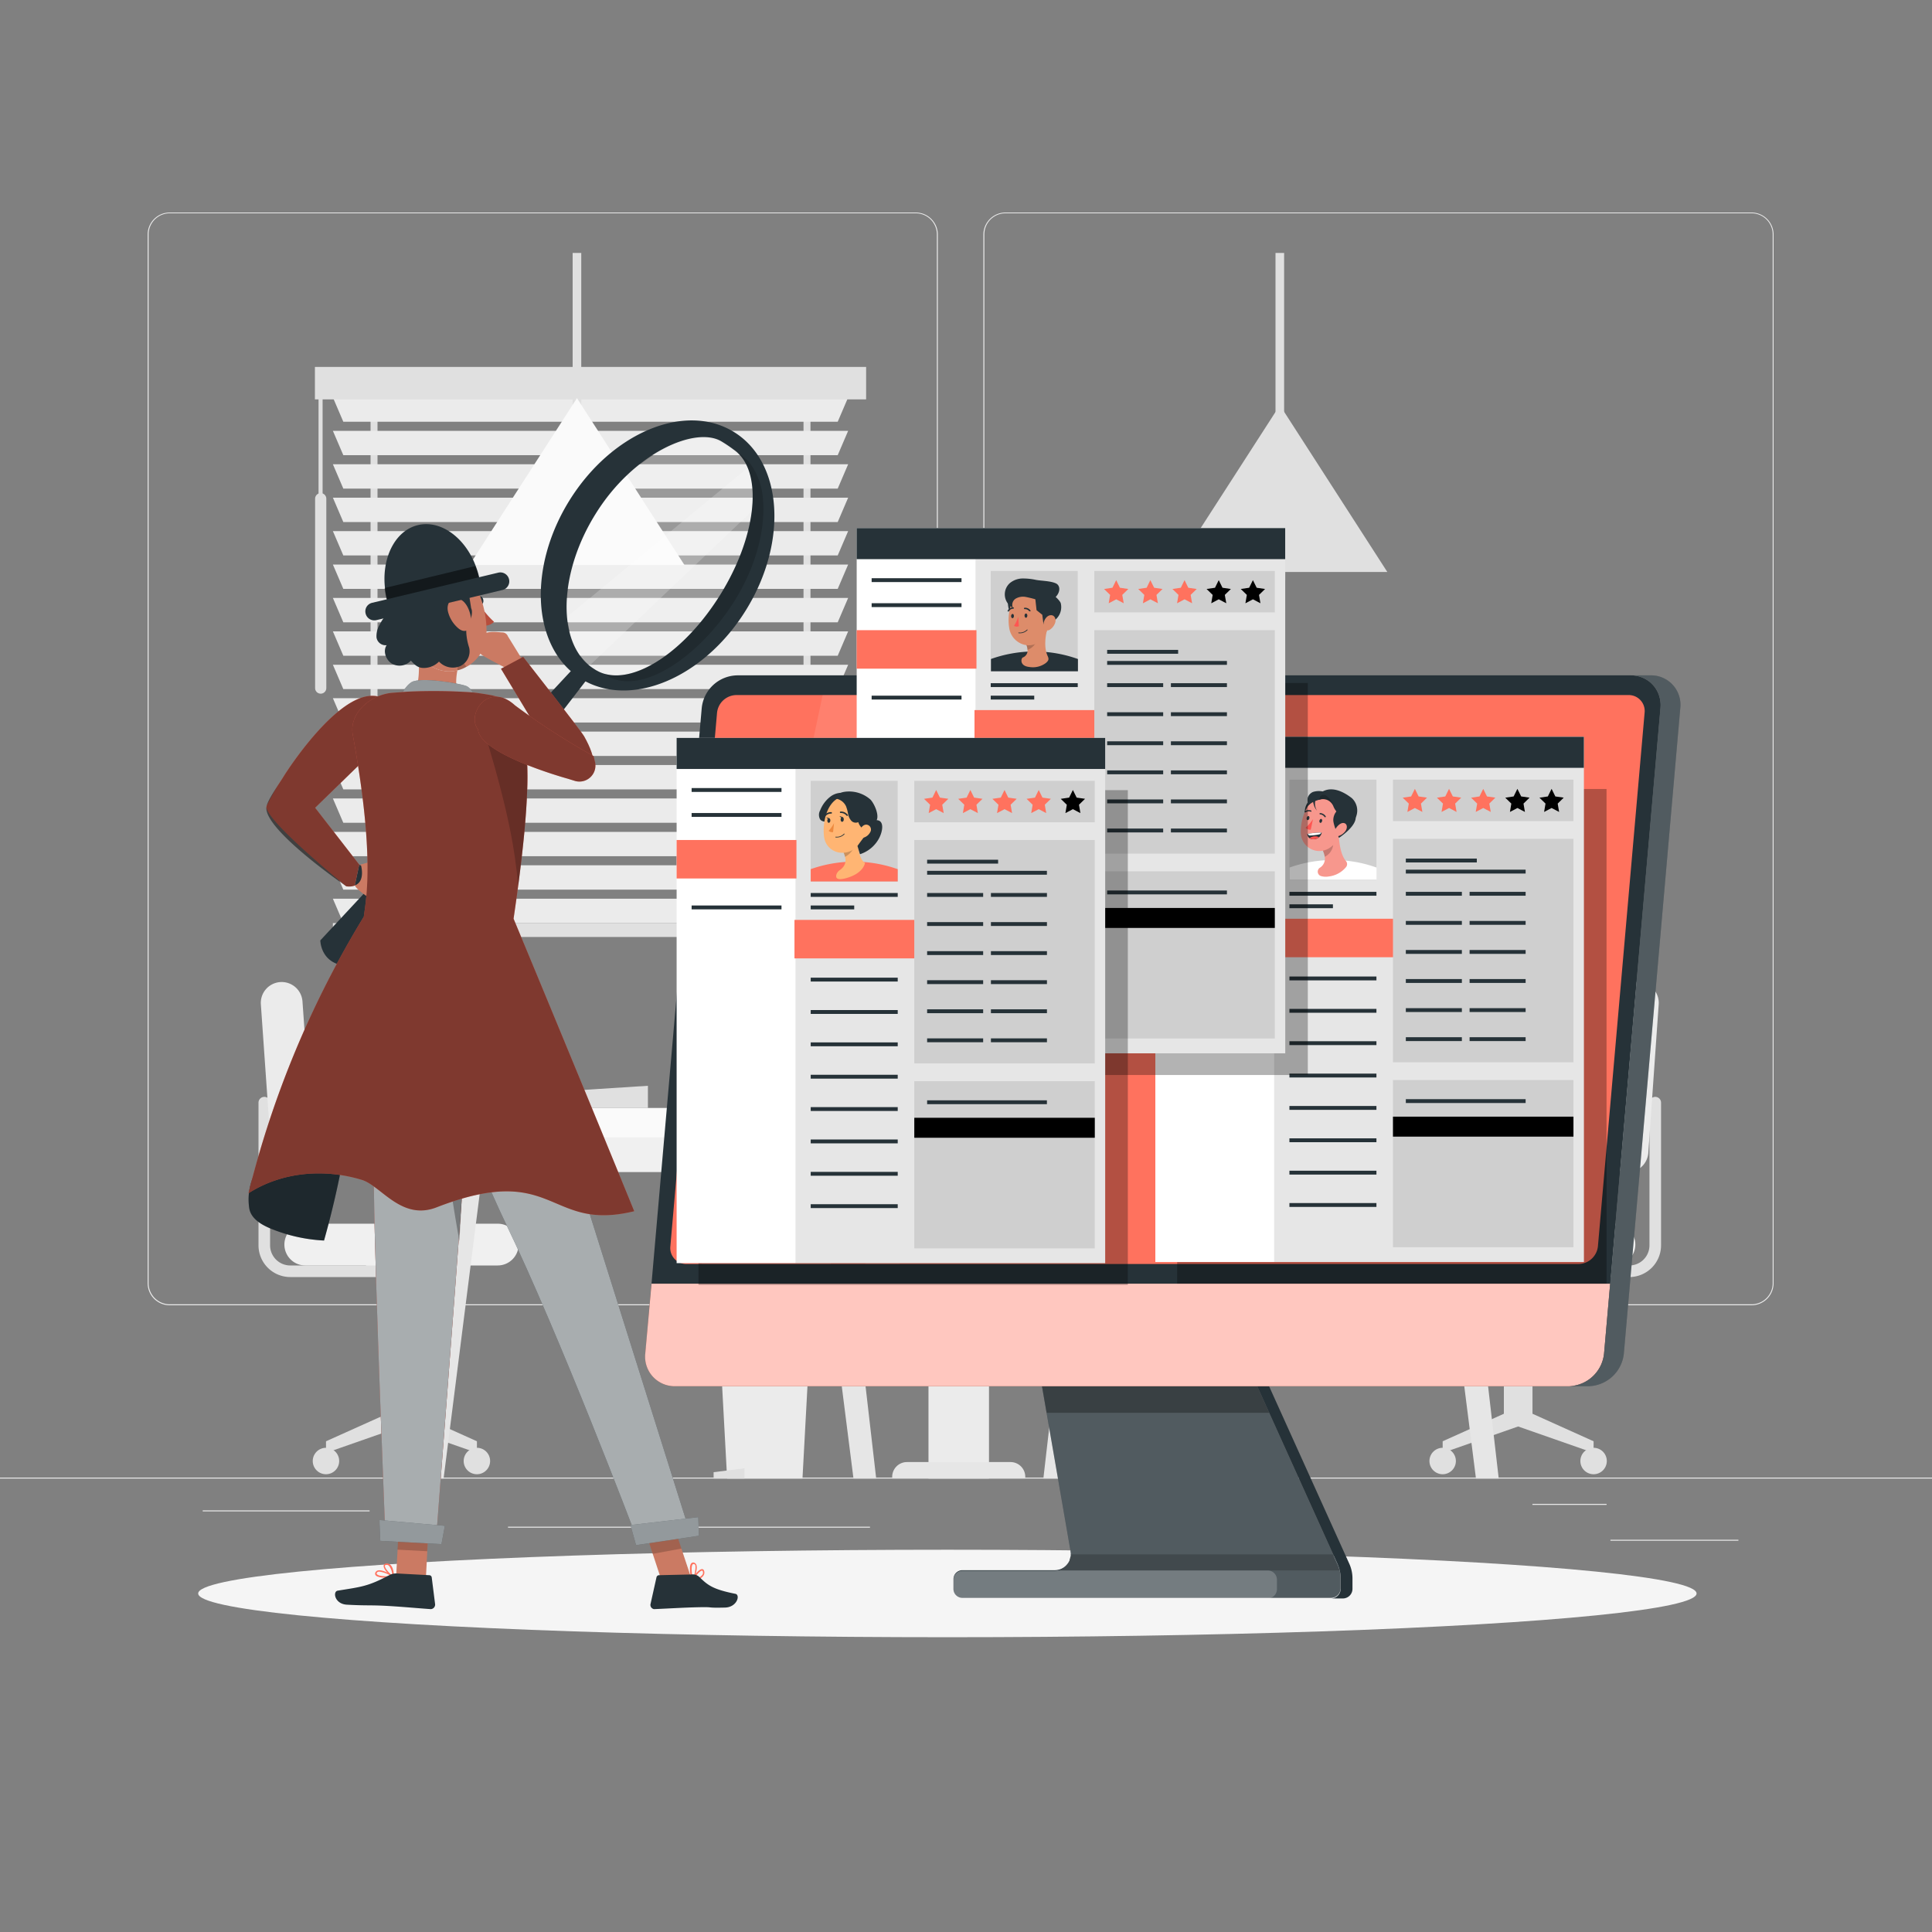 <?xml version="1.0" encoding="UTF-8"?> <svg xmlns="http://www.w3.org/2000/svg" viewBox="0 0 500 500"><rect x="0" y="0" width="500" height="500" fill="#808080" stroke="none"/> <g id="freepik--background-complete--inject-21"> <rect x="416.78" y="398.49" width="33.12" height="0.25" style="fill:#ebebeb"></rect> <rect x="322.53" y="401.21" width="8.69" height="0.25" style="fill:#ebebeb"></rect> <rect x="396.59" y="389.21" width="19.19" height="0.25" style="fill:#ebebeb"></rect> <rect x="52.46" y="390.89" width="43.19" height="0.25" style="fill:#ebebeb"></rect> <rect x="104.56" y="390.89" width="6.33" height="0.25" style="fill:#ebebeb"></rect> <rect x="131.47" y="395.11" width="93.68" height="0.25" style="fill:#ebebeb"></rect> <path d="M237,337.8H43.92a5.71,5.71,0,0,1-5.71-5.71V60.66A5.71,5.71,0,0,1,43.92,55H237a5.71,5.71,0,0,1,5.71,5.71V332.09A5.71,5.71,0,0,1,237,337.8ZM43.92,55.2a5.47,5.47,0,0,0-5.46,5.46V332.09a5.47,5.47,0,0,0,5.46,5.46H237a5.47,5.47,0,0,0,5.46-5.46V60.66A5.47,5.47,0,0,0,237,55.2Z" style="fill:#ebebeb"></path> <path d="M453.31,337.8H260.21a5.72,5.72,0,0,1-5.71-5.71V60.66A5.72,5.72,0,0,1,260.21,55h193.1A5.71,5.71,0,0,1,459,60.66V332.09A5.71,5.71,0,0,1,453.31,337.8ZM260.21,55.2a5.47,5.47,0,0,0-5.46,5.46V332.09a5.47,5.47,0,0,0,5.46,5.46h193.1a5.47,5.47,0,0,0,5.46-5.46V60.66a5.47,5.47,0,0,0-5.46-5.46Z" style="fill:#ebebeb"></path> <rect y="382.4" width="500" height="0.25" style="fill:#ebebeb"></rect> <rect x="95.9" y="100.32" width="1.8" height="140.37" style="fill:#e0e0e0"></rect> <rect x="207.95" y="100.32" width="1.8" height="140.37" style="fill:#e0e0e0"></rect> <polygon points="216.8 109.15 88.85 109.15 86.15 102.85 219.5 102.85 216.8 109.15" style="fill:#ebebeb"></polygon> <polygon points="216.8 117.8 88.85 117.8 86.15 111.5 219.5 111.5 216.8 117.8" style="fill:#ebebeb"></polygon> <polygon points="216.8 126.45 88.85 126.45 86.15 120.15 219.5 120.15 216.8 126.45" style="fill:#ebebeb"></polygon> <polygon points="216.8 135.1 88.85 135.1 86.15 128.8 219.5 128.8 216.8 135.1" style="fill:#ebebeb"></polygon> <polygon points="216.8 143.75 88.85 143.75 86.15 137.45 219.5 137.45 216.8 143.75" style="fill:#ebebeb"></polygon> <polygon points="216.8 152.4 88.85 152.4 86.15 146.1 219.5 146.1 216.8 152.4" style="fill:#ebebeb"></polygon> <polygon points="216.8 161.05 88.85 161.05 86.15 154.75 219.5 154.75 216.8 161.05" style="fill:#ebebeb"></polygon> <polygon points="216.8 169.7 88.85 169.7 86.15 163.4 219.5 163.4 216.8 169.7" style="fill:#ebebeb"></polygon> <polygon points="216.8 178.34 88.85 178.34 86.15 172.04 219.5 172.04 216.8 178.34" style="fill:#ebebeb"></polygon> <polygon points="216.8 186.99 88.85 186.99 86.15 180.69 219.5 180.69 216.8 186.99" style="fill:#ebebeb"></polygon> <polygon points="216.8 195.64 88.85 195.64 86.15 189.34 219.5 189.34 216.8 195.64" style="fill:#ebebeb"></polygon> <polygon points="216.8 204.29 88.85 204.29 86.15 197.99 219.5 197.99 216.8 204.29" style="fill:#ebebeb"></polygon> <polygon points="216.8 212.94 88.85 212.94 86.15 206.64 219.5 206.64 216.8 212.94" style="fill:#ebebeb"></polygon> <polygon points="216.8 221.59 88.85 221.59 86.15 215.29 219.5 215.29 216.8 221.59" style="fill:#ebebeb"></polygon> <polygon points="216.8 230.24 88.85 230.24 86.15 223.94 219.5 223.94 216.8 230.24" style="fill:#ebebeb"></polygon> <polygon points="216.8 238.89 88.85 238.89 86.15 232.59 219.5 232.59 216.8 238.89" style="fill:#ebebeb"></polygon> <rect x="86.15" y="238.89" width="133.35" height="3.6" style="fill:#e0e0e0"></rect> <rect x="81.5" y="94.96" width="142.65" height="8.4" style="fill:#e0e0e0"></rect> <path d="M83,179.52h0a1.45,1.45,0,0,1-1.45-1.45v-49A1.45,1.45,0,0,1,83,127.62h0a1.45,1.45,0,0,1,1.45,1.45v49A1.45,1.45,0,0,1,83,179.52Z" style="fill:#e0e0e0"></path> <rect x="82.44" y="101.68" width="1.05" height="29.1" style="fill:#e0e0e0"></rect> <path d="M245.87,153.75h4.44a2.75,2.75,0,0,1,2.75,2.75V285.59a0,0,0,0,1,0,0h-9.95a0,0,0,0,1,0,0V156.5A2.75,2.75,0,0,1,245.87,153.75Z" style="fill:#e6e6e6"></path> <path d="M248.93,153.75h-2.74a3.08,3.08,0,0,0-3.08,3.07V285.59h2.74V156.82A3.08,3.08,0,0,1,248.93,153.75Z" style="fill:#f0f0f0"></path> <rect x="240.29" y="277.08" width="15.66" height="105.57" style="fill:#ebebeb"></rect> <path d="M234.72,378.38h26.8a3.82,3.82,0,0,1,3.82,3.82v.44a0,0,0,0,1,0,0H230.9a0,0,0,0,1,0,0v-.44A3.82,3.82,0,0,1,234.72,378.38Z" style="fill:#e6e6e6"></path> <path d="M396.42,330.5h25.25a8.22,8.22,0,0,0,8.21-8.21V285.37a1.5,1.5,0,0,0-1.5-1.5h0a1.5,1.5,0,0,0-1.5,1.5v36.92a5.21,5.21,0,0,1-5.21,5.21H396.42Z" style="fill:#e0e0e0"></path> <path d="M389.2,365.88V331.5l-2-.63a5.46,5.46,0,0,1-3.82-5.2h19.05a5.45,5.45,0,0,1-3.82,5.2l-2,.63v34.38L412.42,373v3l-19.53-6.83L373.36,376v-3Z" style="fill:#e0e0e0"></path> <path d="M368,327.5h49.81a5.41,5.41,0,0,0,5.41-5.41h0a5.41,5.41,0,0,0-5.41-5.4H368a5.4,5.4,0,0,0-5.4,5.4h0A5.4,5.4,0,0,0,368,327.5Z" style="fill:#f0f0f0"></path> <path d="M426.58,298.36l2.69-38.44a5.4,5.4,0,0,0-5-5.76h0a5.4,5.4,0,0,0-5.77,5l-2.69,38.44a5.41,5.41,0,0,0,5,5.77h0A5.41,5.41,0,0,0,426.58,298.36Z" style="fill:#ebebeb"></path> <path d="M409,378.11a3.42,3.42,0,1,0,3.42-3.42A3.42,3.42,0,0,0,409,378.11Z" style="fill:#e0e0e0"></path> <path d="M369.94,378.11a3.42,3.42,0,1,0,3.42-3.42A3.42,3.42,0,0,0,369.94,378.11Z" style="fill:#e0e0e0"></path> <path d="M100.37,330.5H75.12a8.22,8.22,0,0,1-8.22-8.21V285.37a1.5,1.5,0,0,1,1.5-1.5h0a1.5,1.5,0,0,1,1.5,1.5v36.92a5.22,5.22,0,0,0,5.22,5.21h25.25Z" style="fill:#e0e0e0"></path> <path d="M107.59,365.88V331.5l2-.63a5.45,5.45,0,0,0,3.81-5.2h-19a5.46,5.46,0,0,0,3.82,5.2l2,.63v34.38L84.37,373v3l19.53-6.83L123.43,376v-3Z" style="fill:#e0e0e0"></path> <path d="M128.8,327.5H79a5.41,5.41,0,0,1-5.4-5.41h0a5.4,5.4,0,0,1,5.4-5.4H128.8a5.41,5.41,0,0,1,5.41,5.4h0A5.41,5.41,0,0,1,128.8,327.5Z" style="fill:#f0f0f0"></path> <path d="M70.2,298.36l-2.69-38.44a5.4,5.4,0,0,1,5-5.76h0a5.4,5.4,0,0,1,5.77,5L81,297.61a5.41,5.41,0,0,1-5,5.77h0A5.41,5.41,0,0,1,70.2,298.36Z" style="fill:#ebebeb"></path> <path d="M87.78,378.11a3.42,3.42,0,1,1-3.41-3.42A3.41,3.41,0,0,1,87.78,378.11Z" style="fill:#e0e0e0"></path> <path d="M126.84,378.11a3.42,3.42,0,1,1-3.41-3.42A3.41,3.41,0,0,1,126.84,378.11Z" style="fill:#e0e0e0"></path> <polygon points="207.68 382.65 188.18 382.65 186.18 345.67 209.68 345.67 207.68 382.65" style="fill:#ebebeb"></polygon> <polygon points="192.68 382.65 184.68 382.65 184.68 381 192.68 380 192.68 382.65" style="fill:#e0e0e0"></polygon> <path d="M189.15,342.67h17.56a3,3,0,0,1,3,3v0a0,0,0,0,1,0,0H186.17a0,0,0,0,1,0,0v0a3,3,0,0,1,3-3Z" style="fill:#e0e0e0"></path> <polygon points="167.68 286.74 136.46 286.74 136.46 283 167.68 281 167.68 286.74" style="fill:#e0e0e0"></polygon> <rect x="121.51" y="290.55" width="92.33" height="12.78" style="fill:#f0f0f0"></rect> <rect x="102.7" y="286.74" width="130.28" height="7.62" style="fill:#fafafa"></rect> <polygon points="220.88 382.65 226.76 382.65 216.58 294.36 209.68 294.36 220.88 382.65" style="fill:#e6e6e6"></polygon> <polygon points="126 294.36 119.1 294.36 108.91 382.65 114.8 382.65 126 294.36" style="fill:#e6e6e6"></polygon> <path d="M199.29,284.84q-4-19.86-8-39.74c-.38-1.89-3.28-1.09-2.9.8L196,283.74h-16.5a1.5,1.5,0,0,0,0,3h18.33A1.52,1.52,0,0,0,199.29,284.84Z" style="fill:#e0e0e0"></path> <path d="M180.61,274.18h0l5.14-73.48h0a13.61,13.61,0,0,1,5.67,12.05L187.91,263A13.64,13.64,0,0,1,180.61,274.18Z" style="fill:#fafafa"></path> <rect x="209.4" y="265.38" width="14.16" height="21.36" rx="2.9" style="fill:#f5f5f5"></rect> <path d="M215,257.43c-2.21,0-4,.55-4,1.22s1.8-.24,4-.24a7.92,7.92,0,0,1,.85,0v4.84h1.26v-4.65c1.14.21,1.9.44,1.9,0C219,258,217.21,257.43,215,257.43Z" style="fill:#e0e0e0"></path> <rect x="214.23" y="261.73" width="4.51" height="4.51" style="fill:#f0f0f0"></rect> <rect x="282.94" y="290.55" width="92.33" height="12.78" transform="translate(658.22 593.89) rotate(180)" style="fill:#f0f0f0"></rect> <rect x="263.8" y="286.74" width="130.28" height="7.62" transform="translate(657.89 581.11) rotate(180)" style="fill:#fafafa"></rect> <polygon points="275.91 382.65 270.02 382.65 280.2 294.36 287.1 294.36 275.91 382.65" style="fill:#e6e6e6"></polygon> <polygon points="370.79 294.36 377.69 294.36 387.87 382.65 381.98 382.65 370.79 294.36" style="fill:#e6e6e6"></polygon> <rect x="330.1" y="65.46" width="2.23" height="69.23" style="fill:#e0e0e0"></rect> <polygon points="303.41 148.03 331.23 104.86 359.04 148.03 303.41 148.03" style="fill:#e0e0e0"></polygon> <rect x="148.2" y="65.46" width="2.23" height="55.63" style="fill:#e0e0e0"></rect> <polygon points="121.51 146.21 149.32 103.04 177.13 146.21 121.51 146.21" style="fill:#fafafa"></polygon> </g> <g id="freepik--Shadow--inject-21"> <ellipse id="freepik--path--inject-21" cx="245.18" cy="412.39" rx="193.89" ry="11.32" style="fill:#f5f5f5"></ellipse> </g> <g id="freepik--Device--inject-21"> <path d="M346.71,406.43c0-.11,0-.21-.08-.32s-.09-.33-.14-.49l-.17-.47s0,0,0,0l-.18-.41-17.66-39.08-3.1-6.87-2.44-5.39H268.74l.93,5.39,1.19,6.87,6.2,35.81h0c0,.13,0,.25.05.38a2.29,2.29,0,0,1,0,.37v.09c0,.12,0,.24,0,.37L277,403a0,0,0,0,1,0,0,2.6,2.6,0,0,1-.1.4,1.43,1.43,0,0,1-.09.27l0,0,0,.08,0,.07a3,3,0,0,1-.16.31,2.33,2.33,0,0,1-.2.34s0,0,0,0l-.06.09-.19.24a4,4,0,0,1-.27.31,4,4,0,0,1-.54.47,3.06,3.06,0,0,1-.49.3,1.62,1.62,0,0,1-.35.17,2.92,2.92,0,0,1-.38.14h0l-.05,0a3.58,3.58,0,0,1-.35.09h0a4.26,4.26,0,0,1-.89.09H249.05a2.18,2.18,0,0,0-.67.1,3.12,3.12,0,0,0-.42.18,2.36,2.36,0,0,0-.81.73,2.42,2.42,0,0,0-.21.39,2.26,2.26,0,0,0-.18.9v2.56a2.26,2.26,0,0,0,.18.9,2.42,2.42,0,0,0,.21.39,2.36,2.36,0,0,0,.81.73,3.12,3.12,0,0,0,.42.18,2.18,2.18,0,0,0,.67.1h95.41a2.44,2.44,0,0,0,1.39-.43,1.9,1.9,0,0,0,.37-.31,2.64,2.64,0,0,0,.31-.37,2.32,2.32,0,0,0,.22-.41h0a2.62,2.62,0,0,0,.19-1v-2.66A9.12,9.12,0,0,0,346.71,406.43Z" style="fill:#263238"></path> <path d="M246.76,408.81v2.57a2.29,2.29,0,0,0,2.3,2.3h95.4a2.51,2.51,0,0,0,2.5-2.49v-2.67a9.24,9.24,0,0,0-.24-2.09,9.61,9.61,0,0,0-.58-1.74l-23.21-51.33H268.74l8.32,48.07a4.12,4.12,0,0,1,.07.85,4.33,4.33,0,0,1-4.35,4.24H249.06A2.29,2.29,0,0,0,246.76,408.81Z" style="fill:#fff;opacity:0.2"></path> <path d="M349.2,404.7,326,353.36h-3.07l23.2,51.34a9.31,9.31,0,0,1,.83,3.82v2.66a2.5,2.5,0,0,1-2.5,2.5h3.07a2.49,2.49,0,0,0,2.49-2.5v-2.66A9.3,9.3,0,0,0,349.2,404.7Z" style="fill:#263238"></path> <polygon points="322.93 353.36 268.74 353.36 270.87 365.63 328.47 365.63 322.93 353.36" style="opacity:0.3"></polygon> <path d="M429.75,183.23l-13,149-1.58,18.06a9.41,9.41,0,0,1-9.19,8.46H174.74a7.63,7.63,0,0,1-7.71-8.46l1.58-18.06,13-149a9.4,9.4,0,0,1,9.19-8.45H422a7.81,7.81,0,0,1,5,1.74,5.16,5.16,0,0,1,.54.5,7.13,7.13,0,0,1,1.31,1.77,6.46,6.46,0,0,1,.57,1.38A8.13,8.13,0,0,1,429.75,183.23Z" style="fill:#263238"></path> <path d="M168.62,332.23,167,350.29a7.64,7.64,0,0,0,7.72,8.46H405.94a9.41,9.41,0,0,0,9.19-8.46l1.58-18.06Z" style="fill:#FF725E"></path> <path d="M168.62,332.23,167,350.29a7.64,7.64,0,0,0,7.72,8.46H405.94a9.41,9.41,0,0,0,9.19-8.46l1.58-18.06Z" style="fill:#fff;opacity:0.6"></path> <path d="M408.56,327.12H177.67a4.13,4.13,0,0,1-4.18-4.58l12.08-138.07a5.1,5.1,0,0,1,5-4.59H421.44a4.13,4.13,0,0,1,4.18,4.59L413.54,322.54A5.1,5.1,0,0,1,408.56,327.12Z" style="fill:#FF725E"></path> <path d="M427.15,174.78H422a7.62,7.62,0,0,1,7.71,8.45L415.13,350.29a9.41,9.41,0,0,1-9.19,8.46h5.11a9.42,9.42,0,0,0,9.2-8.46l14.61-167.06A7.61,7.61,0,0,0,427.15,174.78Z" style="fill:#263238"></path> <g style="opacity:0.2"> <path d="M427.15,174.78H422a7.62,7.62,0,0,1,7.71,8.45L415.13,350.29a9.41,9.41,0,0,1-9.19,8.46h5.11a9.42,9.42,0,0,0,9.2-8.46l14.61-167.06A7.61,7.61,0,0,0,427.15,174.78Z" style="fill:#fff"></path> </g> <g style="opacity:0.1"> <polygon points="264.12 179.88 255.24 179.88 223.95 327.12 232.83 327.12 264.12 179.88" style="fill:#fff"></polygon> <polygon points="214.97 327.12 246.27 179.88 212.9 179.88 181.6 327.12 214.97 327.12" style="fill:#fff"></polygon> </g> <path d="M330.47,408.83v2.44a2.41,2.41,0,0,1-2.4,2.41h-79a2.3,2.3,0,0,1-2.3-2.3v-2.56a2.3,2.3,0,0,1,2.3-2.3h23.73a4.41,4.41,0,0,0,.89-.09h54.39A2.4,2.4,0,0,1,330.47,408.83Z" style="fill:#fff;opacity:0.2"></path> <path d="M346.72,406.43h-73a4.35,4.35,0,0,0,3.45-4.15h67.72Z" style="opacity:0.2"></path> </g> <g id="freepik--profile-3--inject-21"> <rect x="304.65" y="204.19" width="111.12" height="128.02" style="opacity:0.3"></rect> <rect x="299" y="190.68" width="110.91" height="135.93" style="fill:#fff"></rect> <rect x="299" y="190.68" width="110.91" height="8.04" style="fill:#263238"></rect> <rect x="329.75" y="198.72" width="80.16" height="127.89" style="opacity:0.1"></rect> <rect x="333.7" y="201.78" width="22.52" height="26.04" style="opacity:0.1"></rect> <rect x="360.5" y="201.78" width="46.71" height="10.72" style="opacity:0.1"></rect> <rect x="360.5" y="217.1" width="46.71" height="57.82" style="opacity:0.1"></rect> <rect x="360.5" y="279.51" width="46.71" height="43.27" style="opacity:0.1"></rect> <rect x="329.5" y="237.77" width="31.01" height="9.96" style="fill:#FF725E"></rect> <rect x="299" y="217.1" width="31.01" height="9.96" style="fill:#FF725E"></rect> <rect x="360.5" y="288.99" width="46.71" height="5.17"></rect> <polygon points="365.2 206.12 366.17 204.15 367.14 206.12 369.31 206.43 367.74 207.97 368.11 210.13 366.17 209.11 364.23 210.13 364.6 207.97 363.02 206.44 365.2 206.12" style="fill:#FF725E"></polygon> <polygon points="374.04 206.12 375.01 204.15 375.99 206.12 378.16 206.43 376.59 207.97 376.96 210.13 375.02 209.11 373.07 210.13 373.44 207.97 371.87 206.44 374.04 206.12" style="fill:#FF725E"></polygon> <polygon points="382.89 206.12 383.86 204.15 384.83 206.12 387 206.43 385.43 207.97 385.81 210.13 383.86 209.11 381.92 210.13 382.29 207.97 380.72 206.44 382.89 206.12" style="fill:#FF725E"></polygon> <polygon points="391.73 206.12 392.7 204.15 393.68 206.12 395.85 206.43 394.28 207.97 394.65 210.13 392.71 209.11 390.77 210.13 391.13 207.97 389.56 206.44 391.73 206.12"></polygon> <polygon points="400.58 206.12 401.55 204.15 402.52 206.12 404.69 206.43 403.13 207.97 403.5 210.13 401.55 209.11 399.61 210.13 399.98 207.97 398.41 206.44 400.58 206.12"></polygon> <rect x="363.83" y="222.2" width="18.37" height="1" style="fill:#263238"></rect> <rect x="363.83" y="230.81" width="14.5" height="1" style="fill:#263238"></rect> <rect x="363.83" y="238.34" width="14.5" height="1" style="fill:#263238"></rect> <rect x="363.83" y="245.86" width="14.5" height="1" style="fill:#263238"></rect> <rect x="363.83" y="253.38" width="14.5" height="1" style="fill:#263238"></rect> <rect x="363.83" y="260.91" width="14.5" height="1" style="fill:#263238"></rect> <rect x="363.83" y="268.43" width="14.5" height="1" style="fill:#263238"></rect> <rect x="380.33" y="230.81" width="14.5" height="1" style="fill:#263238"></rect> <rect x="380.33" y="238.34" width="14.5" height="1" style="fill:#263238"></rect> <rect x="380.33" y="245.86" width="14.5" height="1" style="fill:#263238"></rect> <rect x="380.33" y="253.38" width="14.5" height="1" style="fill:#263238"></rect> <rect x="380.33" y="260.91" width="14.5" height="1" style="fill:#263238"></rect> <rect x="380.33" y="268.43" width="14.5" height="1" style="fill:#263238"></rect> <rect x="363.83" y="225.07" width="31" height="1" style="fill:#263238"></rect> <rect x="363.83" y="284.46" width="31" height="1" style="fill:#263238"></rect> <rect x="333.7" y="230.81" width="22.52" height="1" style="fill:#263238"></rect> <rect x="333.7" y="252.72" width="22.52" height="1" style="fill:#263238"></rect> <rect x="333.7" y="261.1" width="22.52" height="1" style="fill:#263238"></rect> <rect x="333.7" y="269.47" width="22.52" height="1" style="fill:#263238"></rect> <rect x="333.7" y="277.85" width="22.52" height="1" style="fill:#263238"></rect> <rect x="333.7" y="286.23" width="22.52" height="1" style="fill:#263238"></rect> <rect x="333.7" y="294.6" width="22.52" height="1" style="fill:#263238"></rect> <rect x="333.7" y="302.98" width="22.52" height="1" style="fill:#263238"></rect> <rect x="333.7" y="311.35" width="22.52" height="1" style="fill:#263238"></rect> <rect x="333.7" y="234.04" width="11.26" height="1" style="fill:#263238"></rect> <rect x="302.88" y="203.65" width="23.26" height="1" style="fill:#263238"></rect> <rect x="302.88" y="210.11" width="23.26" height="1" style="fill:#263238"></rect> <rect x="302.88" y="234.04" width="23.26" height="1" style="fill:#263238"></rect> <path d="M333.74,227.69v-3.17h0a33.43,33.43,0,0,1,21.84-.23l.68.23v3.17Z" style="fill:#fff"></path> <path d="M343.88,226.83a6.8,6.8,0,0,0,4.53-2.5,1.23,1.23,0,0,0-.12-1.54c-1.6-1.89-1.89-6.1-1.87-8.58l-1.8,2.31-2.45,3.15c.17.39.33.78.46,1.18a4.69,4.69,0,0,1,.21.88h0v0a2.75,2.75,0,0,1-1.27,2.85,1.2,1.2,0,0,0,.23,2.12A4.31,4.31,0,0,0,343.88,226.83Z" style="fill:#f7978d"></path> <path d="M342.17,219.67c.17.39.33.78.46,1.18a4.69,4.69,0,0,1,.21.88h0v0a3.92,3.92,0,0,0,2.2-3.17,5.67,5.67,0,0,0-.21-1.15Z" style="opacity:0.2;isolation:isolate"></path> <path d="M339.91,213.87a1.36,1.36,0,0,1-2.36,0c.85-1.78.21-1.95.16-3.28a4.27,4.27,0,0,1,1.83-4l1.37,0C345.84,207.61,339.91,213.87,339.91,213.87Z" style="fill:#263238"></path> <path d="M347.84,209.61a4.86,4.86,0,0,0-5.88-3.56c-3.83.84-5.43,6.1-5.31,9.47a4.87,4.87,0,0,0,.89,2.71,4.79,4.79,0,0,0,6.69,1.12c2.22-1.54,2.6-3.67,3.56-7.24A4.93,4.93,0,0,0,347.84,209.61Z" style="fill:#f7978d"></path> <path d="M338.33,215.82a17.07,17.07,0,0,1,3.74-.33,2.14,2.14,0,0,1-2.25,1.7,1.38,1.38,0,0,1-1.47-1.25S338.34,215.86,338.33,215.82Z" style="fill:#263238"></path> <path d="M340.43,216.45a2.32,2.32,0,0,0-1.52.48,1.47,1.47,0,0,0,.9.25,2.24,2.24,0,0,0,1.51-.48A1.44,1.44,0,0,0,340.43,216.45Z" style="fill:#ff5652"></path> <path d="M338.46,215.79a.61.61,0,0,0,.46.44,13.31,13.31,0,0,0,2.43-.28.76.76,0,0,0,.59-.47A20.28,20.28,0,0,0,338.46,215.79Z" style="fill:#fff"></path> <path d="M346.52,216.84s-1.59-3.6-1.46-4.77a3.5,3.5,0,0,1,2.34-3.14l1.34.28C354.57,211.62,346.52,216.84,346.52,216.84Z" style="fill:#263238"></path> <path d="M339.22,214.73a1.68,1.68,0,0,1-1.34-.5A11,11,0,0,0,339.8,212Z" style="fill:#ff5652"></path> <path d="M347.76,213c-.92-.14-1.9,1-2.3,1.82s-.14,1.8.83,1.58a3.46,3.46,0,0,0,1.91-1.33C348.79,214.23,348.67,213.13,347.76,213Z" style="fill:#f7978d"></path> <path d="M341.92,211.92c-.2,0-.41.21-.46.48s.06.53.25.56.37-.18.45-.47S342.11,212,341.92,211.92Z" style="fill:#263238"></path> <path d="M338.63,211.19c-.19,0-.4.17-.46.47s.05.56.24.59.4-.18.46-.48S338.82,211.22,338.63,211.19Z" style="fill:#263238"></path> <path d="M339.36,210.05a.18.18,0,0,1-.16,0,1.48,1.48,0,0,0-1.29.17.17.17,0,0,1-.24,0h0a.2.2,0,0,1,0-.25h0a1.84,1.84,0,0,1,1.61-.23.18.18,0,0,1,.11.22A.22.22,0,0,1,339.36,210.05Z" style="fill:#263238"></path> <path d="M342.94,211.49a.24.24,0,0,1-.16-.07,1.48,1.48,0,0,0-1.11-.66.17.17,0,0,1-.18-.17h0a.18.18,0,0,1,.17-.17h0a1.83,1.83,0,0,1,1.41.8.19.19,0,0,1,0,.25A.16.16,0,0,1,342.94,211.49Z" style="fill:#263238"></path> <path d="M338.59,208.5a5.43,5.43,0,0,1-.17-2,2.48,2.48,0,0,1,1.34-1.53,5,5,0,0,1,3.09,0,2,2,0,0,1,.69.24.69.69,0,0,1,.36.61.7.7,0,0,1-.44.56c-.23.11-2,.53-2.8.82A5.1,5.1,0,0,0,338.59,208.5Z" style="fill:#263238"></path> <path d="M349.86,206.56a4.4,4.4,0,0,1,1.08,4.84,18.54,18.54,0,0,1-.93,1.69l-2.48-1.7a5.4,5.4,0,0,1-2.48-2.78,2.89,2.89,0,0,0-3.27-1.74c-.34.07-.81.14-1-.18s.35-1,.73-1.29C343,204.08,345.75,203.37,349.86,206.56Z" style="fill:#263238"></path> <path d="M345,208.44c-.92-1.6-2.09-1.75-3.64-1.51a1.42,1.42,0,0,1,.5-1C343.08,204.93,344.74,207.28,345,208.44Z" style="opacity:0.2"></path> <path d="M340.68,206.67a1.09,1.09,0,0,0-.25.46,3.4,3.4,0,0,0,.4,2.65,3.65,3.65,0,0,1-.83-1.55,3.49,3.49,0,0,1-.19-1.1,1.47,1.47,0,0,1,.42-1,.94.94,0,0,1,1-.2c.2.1.54.48.3.66S341,206.35,340.68,206.67Z" style="fill:#263238"></path> </g> <g id="freepik--profile-2--inject-21"> <polygon points="338.46 176.76 338.46 278.21 227.35 278.21 227.35 150.19 332.62 150.19 332.62 176.76 338.46 176.76" style="opacity:0.3"></polygon> <rect x="221.71" y="136.67" width="110.91" height="135.93" style="fill:#fff"></rect> <rect x="221.7" y="136.67" width="110.91" height="8.04" style="fill:#263238"></rect> <rect x="252.46" y="144.71" width="80.16" height="127.89" style="opacity:0.1"></rect> <rect x="256.4" y="147.77" width="22.51" height="26.04" style="opacity:0.1"></rect> <rect x="283.21" y="147.77" width="46.71" height="10.72" style="opacity:0.1"></rect> <rect x="283.21" y="163.09" width="46.71" height="57.82" style="opacity:0.1"></rect> <rect x="283.21" y="225.5" width="46.71" height="43.27" style="opacity:0.1"></rect> <rect x="252.2" y="183.77" width="31.01" height="9.96" style="fill:#FF725E"></rect> <rect x="221.7" y="163.09" width="31.01" height="9.96" style="fill:#FF725E"></rect> <rect x="283.21" y="234.98" width="46.71" height="5.17"></rect> <polygon points="287.9 152.11 288.87 150.14 289.84 152.11 292.01 152.43 290.44 153.96 290.82 156.12 288.87 155.1 286.93 156.13 287.3 153.96 285.73 152.43 287.9 152.11" style="fill:#FF725E"></polygon> <polygon points="296.75 152.11 297.71 150.14 298.69 152.11 300.86 152.43 299.29 153.96 299.66 156.12 297.72 155.1 295.78 156.13 296.15 153.96 294.57 152.43 296.75 152.11" style="fill:#FF725E"></polygon> <polygon points="305.59 152.11 306.56 150.14 307.53 152.11 309.71 152.43 308.14 153.96 308.51 156.12 306.56 155.1 304.62 156.13 304.99 153.96 303.42 152.43 305.59 152.11" style="fill:#FF725E"></polygon> <polygon points="314.44 152.11 315.41 150.14 316.38 152.11 318.55 152.43 316.98 153.96 317.36 156.12 315.41 155.1 313.47 156.13 313.84 153.96 312.26 152.43 314.44 152.11"></polygon> <polygon points="323.28 152.11 324.25 150.14 325.23 152.11 327.4 152.43 325.83 153.96 326.2 156.12 324.26 155.1 322.31 156.13 322.68 153.96 321.11 152.43 323.28 152.11"></polygon> <rect x="286.53" y="168.19" width="18.37" height="1" style="fill:#263238"></rect> <rect x="286.53" y="176.81" width="14.5" height="1" style="fill:#263238"></rect> <rect x="286.53" y="184.33" width="14.5" height="1" style="fill:#263238"></rect> <rect x="286.53" y="191.85" width="14.5" height="1" style="fill:#263238"></rect> <rect x="286.53" y="199.38" width="14.5" height="1" style="fill:#263238"></rect> <rect x="286.53" y="206.9" width="14.5" height="1" style="fill:#263238"></rect> <rect x="286.53" y="214.43" width="14.5" height="1" style="fill:#263238"></rect> <rect x="303.03" y="176.81" width="14.5" height="1" style="fill:#263238"></rect> <rect x="303.03" y="184.33" width="14.5" height="1" style="fill:#263238"></rect> <rect x="303.03" y="191.85" width="14.5" height="1" style="fill:#263238"></rect> <rect x="303.03" y="199.38" width="14.5" height="1" style="fill:#263238"></rect> <rect x="303.03" y="206.9" width="14.5" height="1" style="fill:#263238"></rect> <rect x="303.03" y="214.43" width="14.5" height="1" style="fill:#263238"></rect> <rect x="286.53" y="171.06" width="31" height="1" style="fill:#263238"></rect> <rect x="286.53" y="230.46" width="31" height="1" style="fill:#263238"></rect> <rect x="256.4" y="176.81" width="22.52" height="1" style="fill:#263238"></rect> <rect x="256.4" y="198.71" width="22.52" height="1" style="fill:#263238"></rect> <rect x="256.4" y="207.09" width="22.52" height="1" style="fill:#263238"></rect> <rect x="256.4" y="215.47" width="22.52" height="1" style="fill:#263238"></rect> <rect x="256.4" y="223.84" width="22.52" height="1" style="fill:#263238"></rect> <rect x="256.4" y="232.22" width="22.52" height="1" style="fill:#263238"></rect> <rect x="256.4" y="240.6" width="22.52" height="1" style="fill:#263238"></rect> <rect x="256.4" y="248.97" width="22.52" height="1" style="fill:#263238"></rect> <rect x="256.4" y="257.35" width="22.52" height="1" style="fill:#263238"></rect> <rect x="256.4" y="180.04" width="11.26" height="1" style="fill:#263238"></rect> <rect x="225.58" y="149.64" width="23.26" height="1" style="fill:#263238"></rect> <rect x="225.58" y="156.11" width="23.26" height="1" style="fill:#263238"></rect> <rect x="225.58" y="180.04" width="23.26" height="1" style="fill:#263238"></rect> <path d="M256.46,173.72v-3.17h0a33.4,33.4,0,0,1,21.83-.23l.68.23v3.17Z" style="fill:#263238"></path> <path d="M271.13,162.32l-2.37,1.88-3.21,2.56a3.53,3.53,0,0,1,.34,1.19,1.9,1.9,0,0,1-1.17,2.2c-.44.11-1,2.18,1.65,2.46a5.6,5.6,0,0,0,4.35-1.07c.61-.56.8-.89.44-1.7C270.1,167.56,270.53,164.62,271.13,162.32Z" style="fill:#dd8c6a"></path> <path d="M266.33,166.13l2.08-1.9a2,2,0,0,0,0,.23,6.28,6.28,0,0,1,0,1,4,4,0,0,1-2.51,2.74l0-.24a4.42,4.42,0,0,0-.3-1.12l0-.06Z" style="opacity:0.2;isolation:isolate"></path> <path d="M264.69,160.64c-1.13-3.39-.51-5.12-1.81-7-.78-.5-2.47.81-1.91,3.58S264.69,160.64,264.69,160.64Z" style="fill:#263238"></path> <path d="M271.72,158.16c-.37,3.68-.44,5.84-2.38,7.61-2.93,2.67-7.4.69-8.11-3-.65-3.37.11-8.81,3.79-10a5.13,5.13,0,0,1,6.48,3.26A5.05,5.05,0,0,1,271.72,158.16Z" style="fill:#dd8c6a"></path> <path d="M271.65,161.46l-1.6.09-.31-2.45-1.48-1.18-.42-3.83s3.38,0,4.68,0c.46,0,1.84,1.47,2,2a4.27,4.27,0,0,1-1.36,4.26A9,9,0,0,1,271.65,161.46Z" style="fill:#263238"></path> <path d="M271.7,155.61c-.94.49-2.11-.05-3.12-.33a29.82,29.82,0,0,0-3.06-.78,3.8,3.8,0,0,0-2.65.42,1.88,1.88,0,0,0-.73,2.37,3.91,3.91,0,0,1-.75-6.42,5.28,5.28,0,0,1,3.25-1.16,15.86,15.86,0,0,1,3.49.37c1.53.27,3.73.25,5.14.9S274.55,154.12,271.7,155.61Z" style="fill:#263238"></path> <path d="M273.11,161.06a3.39,3.39,0,0,1-1.44,1.92c-.91.56-1.7-.39-1.62-1.43s.79-2.2,1.78-2.33S273.38,160.07,273.11,161.06Z" style="fill:#dd8c6a"></path> <path d="M265.88,159.31c0,.31-.16.56-.36.57s-.35-.23-.37-.54.17-.57.37-.57S265.88,159,265.88,159.31Z" style="fill:#263238"></path> <path d="M262.4,159.42c0,.31-.16.57-.36.57s-.37-.24-.37-.54.17-.56.37-.57S262.4,159.11,262.4,159.42Z" style="fill:#263238"></path> <path d="M263.52,159.61a9.76,9.76,0,0,1-1.1,2.36,1.47,1.47,0,0,0,1.26.11Z" style="fill:#ff5652"></path> <path d="M264,163.88a2.65,2.65,0,0,0,1.91-.81.09.09,0,0,0-.14-.12,2.55,2.55,0,0,1-2.11.74.09.09,0,0,0-.11.07.1.1,0,0,0,.08.11h0A2.17,2.17,0,0,0,264,163.88Z" style="fill:#263238"></path> <path d="M266.56,158.2a.18.18,0,0,0,.09,0,.17.17,0,0,0,0-.25,1.71,1.71,0,0,0-1.48-.67.19.19,0,0,0-.17.2h0a.18.18,0,0,0,.2.16,1.4,1.4,0,0,1,1.16.53A.17.17,0,0,0,266.56,158.2Z" style="fill:#263238"></path> <path d="M262.38,157.42a.16.16,0,0,0,0-.09.18.18,0,0,0-.2-.16,1.71,1.71,0,0,0-1.39.84.18.18,0,0,0,.07.25.19.19,0,0,0,.25-.08,1.34,1.34,0,0,1,1.1-.65A.18.18,0,0,0,262.38,157.42Z" style="fill:#263238"></path> </g> <g id="freepik--profile-1--inject-21"> <rect x="180.76" y="204.49" width="111.12" height="128.02" style="opacity:0.3"></rect> <rect x="175.11" y="190.97" width="110.91" height="135.93" style="fill:#fff"></rect> <rect x="175.11" y="190.97" width="110.91" height="8.04" style="fill:#263238"></rect> <rect x="205.87" y="199.02" width="80.16" height="127.89" style="opacity:0.1"></rect> <rect x="209.81" y="202.08" width="22.51" height="26.04" style="opacity:0.1"></rect> <rect x="236.62" y="202.08" width="46.71" height="10.72" style="opacity:0.1"></rect> <rect x="236.62" y="217.39" width="46.71" height="57.82" style="opacity:0.1"></rect> <rect x="236.62" y="279.81" width="46.71" height="43.27" style="opacity:0.1"></rect> <rect x="205.61" y="238.07" width="31.01" height="9.96" style="fill:#FF725E"></rect> <rect x="175.11" y="217.39" width="31.01" height="9.96" style="fill:#FF725E"></rect> <rect x="236.62" y="289.28" width="46.71" height="5.17"></rect> <polygon points="241.31 206.42 242.28 204.45 243.25 206.42 245.43 206.73 243.85 208.26 244.23 210.43 242.28 209.41 240.34 210.43 240.71 208.27 239.14 206.74 241.31 206.42" style="fill:#FF725E"></polygon> <polygon points="250.16 206.42 251.13 204.45 252.1 206.42 254.27 206.73 252.7 208.26 253.07 210.43 251.13 209.41 249.19 210.43 249.56 208.27 247.98 206.74 250.16 206.42" style="fill:#FF725E"></polygon> <polygon points="259 206.42 259.97 204.45 260.94 206.42 263.12 206.73 261.55 208.26 261.92 210.43 259.98 209.41 258.03 210.43 258.4 208.27 256.83 206.74 259 206.42" style="fill:#FF725E"></polygon> <polygon points="267.85 206.42 268.82 204.45 269.79 206.42 271.96 206.73 270.39 208.26 270.76 210.43 268.82 209.41 266.88 210.43 267.25 208.27 265.68 206.74 267.85 206.42" style="fill:#FF725E"></polygon> <polygon points="276.69 206.42 277.66 204.45 278.64 206.42 280.81 206.73 279.24 208.26 279.61 210.43 277.67 209.41 275.73 210.43 276.09 208.27 274.52 206.74 276.69 206.42"></polygon> <rect x="239.94" y="222.5" width="18.37" height="1" style="fill:#263238"></rect> <rect x="239.94" y="231.11" width="14.5" height="1" style="fill:#263238"></rect> <rect x="239.94" y="238.64" width="14.5" height="1" style="fill:#263238"></rect> <rect x="239.94" y="246.16" width="14.5" height="1" style="fill:#263238"></rect> <rect x="239.94" y="253.68" width="14.5" height="1" style="fill:#263238"></rect> <rect x="239.94" y="261.21" width="14.5" height="1" style="fill:#263238"></rect> <rect x="239.94" y="268.73" width="14.5" height="1" style="fill:#263238"></rect> <rect x="256.45" y="231.11" width="14.5" height="1" style="fill:#263238"></rect> <rect x="256.45" y="238.64" width="14.5" height="1" style="fill:#263238"></rect> <rect x="256.45" y="246.16" width="14.5" height="1" style="fill:#263238"></rect> <rect x="256.45" y="253.68" width="14.5" height="1" style="fill:#263238"></rect> <rect x="256.45" y="261.21" width="14.5" height="1" style="fill:#263238"></rect> <rect x="256.45" y="268.73" width="14.5" height="1" style="fill:#263238"></rect> <rect x="239.94" y="225.37" width="31" height="1" style="fill:#263238"></rect> <rect x="239.94" y="284.76" width="31" height="1" style="fill:#263238"></rect> <rect x="209.81" y="231.11" width="22.52" height="1" style="fill:#263238"></rect> <rect x="209.81" y="253.02" width="22.52" height="1" style="fill:#263238"></rect> <rect x="209.81" y="261.4" width="22.52" height="1" style="fill:#263238"></rect> <rect x="209.81" y="269.77" width="22.52" height="1" style="fill:#263238"></rect> <rect x="209.81" y="278.15" width="22.52" height="1" style="fill:#263238"></rect> <rect x="209.81" y="286.52" width="22.52" height="1" style="fill:#263238"></rect> <rect x="209.81" y="294.9" width="22.52" height="1" style="fill:#263238"></rect> <rect x="209.81" y="303.28" width="22.52" height="1" style="fill:#263238"></rect> <rect x="209.81" y="311.65" width="22.52" height="1" style="fill:#263238"></rect> <rect x="209.81" y="234.34" width="11.26" height="1" style="fill:#263238"></rect> <rect x="178.99" y="203.95" width="23.26" height="1" style="fill:#263238"></rect> <rect x="178.99" y="210.41" width="23.26" height="1" style="fill:#263238"></rect> <rect x="178.99" y="234.34" width="23.26" height="1" style="fill:#263238"></rect> <path d="M209.81,228.12v-3.18h0a33.56,33.56,0,0,1,21.84-.23l.68.23v3.18Z" style="fill:#FF725E"></path> <path d="M219.1,205.36a4.78,4.78,0,0,0-4.21.82,8.24,8.24,0,0,0-2.63,3.53,2.37,2.37,0,0,0,0,2.36c.53.67,1.55.63,2.41.53C216,210.08,217.58,207.78,219.1,205.36Z" style="fill:#263238"></path> <path d="M218.31,220.56c.64,1.54,1,3.26-1,4.64a2.21,2.21,0,0,0-.86,1.18c-.21.78.06,1.66,2.95.76,4.18-1.3,4.46-3.83,4.46-3.83-1.78-1.05-2-5.38-1.84-7.8Z" style="fill:#ffb573"></path> <path d="M221,218.93c0,1.06-1.38,2.39-2.32,2.82a6.47,6.47,0,0,0-.39-1.2l2.22-3A3.48,3.48,0,0,1,221,218.93Z" style="opacity:0.2;isolation:isolate"></path> <path d="M224.34,209.69a5.23,5.23,0,0,0-6.53-3.49c-3.91,1.16-5,6.8-4.55,10.33.51,3.95,5.08,5.53,8.29,2.83,2.15-1.8,2.33-3.43,2.94-7.25A5.35,5.35,0,0,0,224.34,209.69Z" style="fill:#ffb573"></path> <path d="M215.6,215.35a1.46,1.46,0,0,1-1.15-.33,8.63,8.63,0,0,0,1.39-2Z" style="fill:#ed893e"></path> <path d="M218.54,215.9a.1.1,0,0,0,0-.13.09.09,0,0,0-.13,0,2.46,2.46,0,0,1-2.11.77.11.11,0,0,0-.1.09h0a.1.1,0,0,0,.08.1,3.38,3.38,0,0,0,.45,0A2.64,2.64,0,0,0,218.54,215.9Z" style="fill:#263238"></path> <path d="M215.55,206.66a3.49,3.49,0,0,1,3.4,2,9.64,9.64,0,0,1,.52,1.93,3.69,3.69,0,0,0,.83,1.8,1.58,1.58,0,0,0,1.82.38,3.45,3.45,0,0,0,2.58,2.36c-.86,1.25-1.93,2.56-2.79,3.81.31,1,.34,1.16.65,2.13a8.54,8.54,0,0,0,5-4.24c1-2,1.22-4.51-.68-4.57.67-1.35-.56-4.18-1.57-5.3a8.32,8.32,0,0,0-7-2A4.76,4.76,0,0,0,215.55,206.66Z" style="fill:#263238"></path> <path d="M225.4,214.81a1.27,1.27,0,0,0-1.12-1.39c-1-.08-1.69,1.07-1.89,1.9s.3,1.74,1.24,1.42a2.83,2.83,0,0,0,1.61-1.43A1.23,1.23,0,0,0,225.4,214.81Z" style="fill:#ffb573"></path> <path d="M219.29,211.13a.19.19,0,0,0,.09,0,.2.2,0,0,0,0-.27h0a2.17,2.17,0,0,0-1.86-.83.18.18,0,0,0-.16.21.18.18,0,0,0,.2.16,1.87,1.87,0,0,1,1.53.7A.19.19,0,0,0,219.29,211.13Z" style="fill:#263238"></path> <path d="M213.5,211.33a.16.16,0,0,0,.08-.05,1.86,1.86,0,0,1,1.52-.72.19.19,0,0,0,.21-.17h0a.21.21,0,0,0-.18-.21,2.24,2.24,0,0,0-1.85.86.18.18,0,0,0,.21.29Z" style="fill:#263238"></path> <path d="M218.37,212.08c0,.34-.21.62-.44.61s-.4-.3-.38-.65.21-.61.43-.61S218.38,211.73,218.37,212.08Z" style="fill:#263238"></path> <path d="M214.89,212.37c0,.33-.2.59-.42.58s-.37-.28-.36-.62.2-.59.42-.58S214.91,212,214.89,212.37Z" style="fill:#263238"></path> <path d="M214.62,211.77l-.78-.26S214.22,212.15,214.62,211.77Z" style="fill:#263238"></path> <path d="M218.08,211.46l-.82-.28S217.66,211.85,218.08,211.46Z" style="fill:#263238"></path> </g> <g id="freepik--Character--inject-21"> <path d="M90.64,250c-7.74,0-7.74-6.63-7.74-6.63l65.75-70.68.34-1.53,3.77,3.51a1,1,0,0,1-.1.15C152.45,175.21,95,250,90.64,250Z" style="fill:#263238"></path> <g style="opacity:0.5"> <path d="M189.63,156.54c-8.63,13.34-23.08,23.58-32.17,18.83a.38.38,0,0,0,.1-.16l-5-2.72c-3.35-3-5.24-7.41-5.72-12.59-.76-8,1.77-17.68,7.29-26.65,9.73-15.82,25.59-22.85,32.91-18.48a37.12,37.12,0,0,1,3.46,2.34l.05,0a23.08,23.08,0,0,1,2.75,2.12,8.86,8.86,0,0,1,1.1,1.31,17.54,17.54,0,0,1,3.06,9.2C198.14,137.5,195.57,147.39,189.63,156.54Z" style="fill:#fff;opacity:0.4"></path> </g> <path d="M197.47,129.55l-44.9,42.7c-3.35-3-5.24-7.41-5.73-12.59l0-.08,47.54-39.23A17.64,17.64,0,0,1,197.47,129.55Z" style="fill:#fff;opacity:0.2"></path> <path d="M193.05,157.9c10.91-17.62,9.55-38.27-3.09-46.09s-31.71.16-42.63,17.77c-10.63,17.18-9.62,37.19,2.09,45.45.32.25.65.45,1,.67a19,19,0,0,0,4.37,2C167.12,181.66,183.32,173.61,193.05,157.9Zm-36.6,16.48a8.49,8.49,0,0,1-2-.84,1.51,1.51,0,0,1-.28-.15l-.42-.27-.12-.08a11.86,11.86,0,0,1-1.69-1.3c-7.76-7.06-7-24,2.19-38.73,9.79-15.79,25.81-22.78,32.56-18.79a35.11,35.11,0,0,1,3.18,2.14l0,0a9,9,0,0,1,1.44,1.24c6,6.27,4.15,21.69-4.85,36.22S164.75,176.8,156.45,174.38Z" style="fill:#263238"></path> <g style="opacity:0.4"> <path d="M189.6,156.28c-8.64,13.37-23.08,23.61-32.17,18.84a.38.38,0,0,0,.1-.16l-1.07-.59c8.28,2.43,21.12-6.12,30.06-20.53s10.88-29.92,4.84-36.2a7.28,7.28,0,0,0-.63-.61,21.29,21.29,0,0,1,2.58,2,8.24,8.24,0,0,1,1.09,1.29,17.88,17.88,0,0,1,3.08,9.19C198.09,137.25,195.53,147.16,189.6,156.28Z" style="opacity:0.4"></path> </g> <path d="M64.5,312.66c.39,2.62,3,4.24,5.47,5.26a41.76,41.76,0,0,0,13.89,3.13,235.63,235.63,0,0,0,7.54-39.21C79.61,289.16,62.45,298.94,64.5,312.66Z" style="fill:#263238"></path> <path d="M64.5,312.66c.39,2.62,3,4.24,5.47,5.26a41.76,41.76,0,0,0,13.89,3.13,235.63,235.63,0,0,0,7.54-39.21C79.61,289.16,62.45,298.94,64.5,312.66Z" style="opacity:0.2;isolation:isolate"></path> <path d="M124.2,154.32c.37-.06.77.34.88.91s-.1,1.11-.48,1.17-.77-.33-.88-.91S123.82,154.39,124.2,154.32Z" style="fill:#263238"></path> <path d="M125.21,161.92a3.36,3.36,0,0,0,2.65-1,21.55,21.55,0,0,1-3.69-4.39Z" style="fill:#b74d3c"></path> <path d="M121.25,152.65a2.71,2.71,0,0,1,2.3-1h0l.12,0a.35.35,0,0,0,.35-.34.35.35,0,0,0-.34-.36,3.41,3.41,0,0,0-2.92,1.11.31.31,0,0,0-.09.22.34.34,0,0,0,.33.36A.36.36,0,0,0,121.25,152.65Z" style="fill:#263238"></path> <path d="M116.73,187.45c-9.85-.1-11.25-5.49-11.25-5.49,3-2.8,3.25-8.06,2.72-12.76a10.87,10.87,0,0,0,2.87,2.87,9,9,0,0,0,7.18,1.44.33.33,0,0,0,.13,0,1.4,1.4,0,0,0-.06.28c-.67,3.75-.23,7.77,3.69,9C122,182.78,127.58,187.56,116.73,187.45Z" style="fill:#cb7a63"></path> <path d="M118.68,172.09a12,12,0,0,0-.3,1.38.33.33,0,0,1-.13,0,9,9,0,0,1-7.18-1.44,10.87,10.87,0,0,1-2.87-2.87c-.13-1.19-.32-2.35-.52-3.42l10.6,6.08Z" style="fill:#cb7a63"></path> <path d="M102.47,182.8s1.65-4.77,4-6.24,12.66.32,14.26,1,3.16,4.42,3.16,4.42Z" style="fill:#263238"></path> <path d="M102.47,182.8s1.65-4.77,4-6.24,12.66.32,14.26,1,3.16,4.42,3.16,4.42Z" style="fill:#fff;opacity:0.5"></path> <path d="M125.9,164.2a10,10,0,0,1-5,8.28h-.06a8.22,8.22,0,0,1-2.44,1,.33.33,0,0,1-.13,0,9,9,0,0,1-7.18-1.44,10.87,10.87,0,0,1-2.87-2.87c-1.88-2.68-2.61-6.23-3.89-11.23a9.84,9.84,0,0,1,11.44-12.19C123.21,147.27,126.19,157.55,125.9,164.2Z" style="fill:#cb7a63"></path> <path d="M120.82,172.49a8.22,8.22,0,0,1-2.44,1s.36-4.38.36-4.38S120.3,172.49,120.82,172.49Z" style="opacity:0.2"></path> <path d="M102.47,155.36c-1,2-3.24,4.27-4.19,6.26a5.8,5.8,0,0,0-.84,3.35,2.36,2.36,0,0,0,2.63,2c-1,1.42-.26,3.76,1.27,4.73a4,4,0,0,0,5-.73c1,1.08,1.75,1.88,3.27,1.9a5.54,5.54,0,0,0,4-1.65,4.92,4.92,0,0,0,5.5,1.17,4.23,4.23,0,0,0,2.3-4.81,15,15,0,0,1-.75-5.12s2.15-3.16,1.27-5.07l-.94-6a9,9,0,0,0-5.85-1.82,18.27,18.27,0,0,0-6.1,1.36C106.33,152,103.64,152.9,102.47,155.36Z" style="fill:#263238"></path> <path d="M118.82,155c2.05.65,3.07,3.73,3.12,5.67.06,2.14-1.4,3.46-3.24,2a8.21,8.21,0,0,1-2.77-4.43C115.47,156.16,116.76,154.39,118.82,155Z" style="fill:#cb7a63"></path> <path d="M99.38,408.3c-1-.05-1.94-.24-2.21-.7a.66.66,0,0,1,.08-.79.89.89,0,0,1,.62-.39c1.31-.28,3.86,1.39,4,1.46a.18.18,0,0,1,.07.19.17.17,0,0,1-.16.14A13.81,13.81,0,0,1,99.38,408.3Zm-1.08-1.55a1.4,1.4,0,0,0-.35,0,.56.56,0,0,0-.39.24c-.14.22-.11.32,0,.4.31.51,2.26.62,3.71.51a8,8,0,0,0-2.93-1.15Z" style="fill:#FF725E"></path> <path d="M101.73,408.19h-.08c-.89-.47-2.57-2.2-2.34-3.08,0-.21.22-.45.73-.48a1.36,1.36,0,0,1,1,.36c.95.87.91,2.94.91,3a.23.23,0,0,1-.1.16A.17.17,0,0,1,101.73,408.19ZM100.14,405H100c-.33,0-.37.15-.38.19-.13.52,1,1.88,1.89,2.51a4.15,4.15,0,0,0-.8-2.42.88.88,0,0,0-.62-.3Z" style="fill:#FF725E"></path> <polygon points="111.13 390.76 103.47 390.35 102.52 408.05 110.22 408.46 111.13 390.76" style="fill:#cb7a63"></polygon> <path d="M100.73,407.66c-5.53,2.92-7.15,3-13.33,4-1.35.22-.8,3.46,2.37,3.63,5.25.29,5.82.07,10.29.31,3.83.21,8.22.62,11.26.83a.88.88,0,0,0,.28,0,1.17,1.17,0,0,0,1-1.3l-.87-6.91a.66.66,0,0,0-.61-.56l-8.43-.45A3.8,3.8,0,0,0,100.73,407.66Z" style="fill:#263238"></path> <polygon points="111.14 390.77 110.57 401.46 102.88 401.05 103.47 390.36 111.14 390.77" style="opacity:0.2;isolation:isolate"></polygon> <path d="M121.79,236.42s-.65,51.07-2.38,75.14c-1.62,22.42-6.63,87.77-6.63,87.77l-13-.71s-2.73-67.14-3-90c-.24-21.66-1.3-73.18-1.3-73.18Z" style="fill:#FF725E"></path> <path d="M121.79,236.42s-.65,51.07-2.38,75.14c-1.62,22.42-6.63,87.77-6.63,87.77l-13-.71s-2.73-67.14-3-90c-.24-21.66-1.3-73.18-1.3-73.18Z" style="fill:#263238"></path> <path d="M121.79,236.42s-.65,51.07-2.38,75.14c-1.62,22.42-6.63,87.77-6.63,87.77l-13-.71s-2.73-67.14-3-90c-.24-21.66-1.3-73.18-1.3-73.18Z" style="fill:#fff;opacity:0.6"></path> <path d="M115.13,394.88l-.88,4.74-15.83-.85s-.26-5.39-.2-5.39Z" style="fill:#263238"></path> <g style="opacity:0.5"> <path d="M115.13,394.88l-.88,4.74-15.83-.85s-.26-5.39-.2-5.39Z" style="fill:#fff"></path> </g> <path d="M178.59,406.87c-.09-1-.05-1.95.36-2.32a.7.7,0,0,1,.8-.09.91.91,0,0,1,.47.53c.47,1.22-.79,4.09-.85,4.23a.17.17,0,0,1-.18.11.18.18,0,0,1-.16-.13A14.08,14.08,0,0,1,178.59,406.87Zm1.38-1.39a2.07,2.07,0,0,0,0-.35.5.5,0,0,0-.29-.33c-.24-.1-.35,0-.4.05-.46.41-.29,2.34.05,3.74a8.59,8.59,0,0,0,.67-3.11Z" style="fill:#FF725E"></path> <path d="M179,409.15a.17.17,0,0,1,0-.07c.33-1,1.81-3,2.69-3,.21,0,.48.13.57.61a1.37,1.37,0,0,1-.21,1.06c-.7,1.11-2.76,1.52-2.84,1.54a.18.18,0,0,1-.17-.06A.13.13,0,0,1,179,409.15Zm2.91-2.22v-.12c0-.32-.2-.33-.24-.32-.53,0-1.71,1.37-2.19,2.38a4.45,4.45,0,0,0,2.27-1.28,1.08,1.08,0,0,0,.2-.67Z" style="fill:#FF725E"></path> <polygon points="173.38 391.85 165.99 393.2 171.7 410.55 179.15 409.19 173.38 391.85" style="fill:#cb7a63"></polygon> <path d="M180.86,408c2.24,2.17,3.42,3.28,9.46,4.48,1.33.26.45,3.49-2.72,3.56-5.24.12-2.37-.19-6.84-.09-3.82.08-8.21.36-11.25.48a1.08,1.08,0,0,1-.31,0,1.1,1.1,0,0,1-.84-1.33l1.54-6.9a.68.68,0,0,1,.66-.54l8.4-.19A2.53,2.53,0,0,1,180.86,408Z" style="fill:#263238"></path> <polygon points="173.39 391.86 176.35 400.77 168.93 402.13 165.99 393.2 173.39 391.86" style="opacity:0.2;isolation:isolate"></polygon> <path d="M121.57,270c-1,17.3-1.87,38-2.58,49.51,0,.56-.08,1.13-.1,1.75-3.2-18.26-8-48,.85-51.07A5.59,5.59,0,0,1,121.57,270Z" style="opacity:0.3;isolation:isolate"></path> <path d="M99,238.79s1.72,17.79,4.49,25.6c3.92,11.05,8.81,14.61,12.57,21.22,6.63,11.65,10.32,21.66,14.79,30.93,14,29,33.38,80.07,33.38,80.07l14-1L128.64,237.94Z" style="fill:#263238"></path> <path d="M99,238.79s1.72,17.79,4.49,25.6c3.92,11.05,8.81,14.61,12.57,21.22,6.63,11.65,10.32,21.66,14.79,30.93,14,29,33.38,80.07,33.38,80.07l14-1L128.64,237.94Z" style="fill:#fff;opacity:0.6"></path> <path d="M180.71,392.64l.17,4.81-16.27,2.43s-1.47-5.2-1.41-5.2Z" style="fill:#263238"></path> <g style="opacity:0.5"> <path d="M180.71,392.64l.17,4.81-16.27,2.43s-1.47-5.2-1.41-5.2Z" style="fill:#fff"></path> </g> <path d="M103.22,225.57c-.68,1.7-2.28,5.09-4.73,7.09a2,2,0,0,1-2,.32s-4.31-2.66-4.65-3.86a.56.56,0,0,1,0-.22l1.07-5,.13-.05c.78-.26,5-1.55,6.78-.83l2.79,1.12A1,1,0,0,1,103.22,225.57Z" style="fill:#cb7a63"></path> <path d="M96.19,194.8,81.56,209.05l11.51,14.84-.13.05-1.07,5a.56.56,0,0,0,0,.22,4.41,4.41,0,0,1-2.27.21S67.77,211.64,69,208.58a58.74,58.74,0,0,1,4-7l.15-.23c1.93-3.2,14.07-21.37,23.2-21.27C103.57,180.14,103.18,188.45,96.19,194.8Z" style="fill:#FF725E"></path> <path d="M96.19,194.8,81.56,209.05l11.51,14.84-.13.05-1.07,5a.56.56,0,0,0,0,.22,4.41,4.41,0,0,1-2.27.21S67.5,214.2,69,208.58c.42-1.61,2.34-4.44,4-7l.15-.23c1.93-3.2,14.07-21.37,23.2-21.27C103.57,180.14,103.18,188.45,96.19,194.8Z" style="opacity:0.5"></path> <path d="M91.88,229.12a.56.56,0,0,1,0-.22l1.07-5,.13-.05.36.15S94.6,228.08,91.88,229.12Z" style="fill:#263238"></path> <g id="freepik--group--inject-21"> <path d="M164.14,313.46c-22.48,5.47-20.26-13-51.16-1-9.1,3.54-14.39-5.6-19.31-7.1-9.81-3-20.72-2.08-29.36,3.45a254.4,254.4,0,0,1,29.84-71.57c.71-5.22,2.79-16.26-2.86-47.14-1-5.67,4.84-10.53,10.59-10.83l3.63-.27a143.64,143.64,0,0,1,16.47.17c1.83.18,3.61.46,5.19.76a10.3,10.3,0,0,1,8.24,8.29,73.55,73.55,0,0,1,1,16.83c-.22,5.87-.9,13.54-2.3,24.14-.35,2.66-.75,5.51-1.2,8.57l0,0S147.65,273.15,164.14,313.46Z" style="fill:#FF725E"></path> <path d="M164.14,313.46c-22.48,5.47-20.26-13-51.16-1-9.1,3.54-14.39-5.6-19.31-7.1-9.81-3-20.72-2.08-29.36,3.45a254.4,254.4,0,0,1,29.84-71.57c.71-5.22,2.79-16.26-2.86-47.14-1-5.67,4.84-10.53,10.59-10.83l3.63-.27a143.64,143.64,0,0,1,16.47.17c1.83.18,3.61.46,5.19.76a10.3,10.3,0,0,1,8.24,8.29,73.55,73.55,0,0,1,1,16.83c-.22,5.87-.9,13.54-2.3,24.14-.35,2.66-.75,5.51-1.2,8.57l0,0S147.65,273.15,164.14,313.46Z" style="opacity:0.5"></path> <path d="M136.41,205.07c-.22,5.87-.9,13.54-2.3,24.14-.86-9.28-2.39-18.39-7.89-37l10,3.19C136.42,198.49,136.45,201.78,136.41,205.07Z" style="opacity:0.2;isolation:isolate"></path> <path d="M131.44,164.67a1.54,1.54,0,0,0-1.49-1c-2.11-.17-3.21-.33-5.18.45a.84.84,0,0,0-.38.26.88.88,0,0,0-.08.39c0,1.17-.07,2.34-.11,3.5a1.2,1.2,0,0,0,.65,1.31c1.08.76,6.19,3.36,6.19,3.36,1,.11,3.16-1.82,4.06-2.33Z" style="fill:#cb7a63"></path> <path d="M129.65,173.07l5.74-3.08s14.88,19,15.76,20.53c7,12.33-2.62,12-5.35,10.3-6.27-3.89-5.66-9.51-8.12-14.43Z" style="fill:#FF725E"></path> <g style="opacity:0.5"> <path d="M129.65,173.07l5.74-3.08s14.88,19,15.76,20.53c7,12.33-2.62,12-5.35,10.3-6.27-3.89-5.66-9.51-8.12-14.43Z"></path> </g> <path d="M133.28,182.55a181.35,181.35,0,0,0,20.35,13.13l.35,1.47a4.14,4.14,0,0,1-5.26,4.93l-1.74-.54s-22.78-6.23-23.28-12.79C120.67,185,126.31,176.17,133.28,182.55Z" style="fill:#FF725E"></path> <path d="M133.28,182.55a181.35,181.35,0,0,0,20.35,13.13l.35,1.47a4.14,4.14,0,0,1-5.26,4.93l-1.74-.54s-22.78-6.23-23.28-12.79C120.67,185,126.31,176.17,133.28,182.55Z" style="opacity:0.5"></path> </g> <path d="M124.09,149.76v0l-3.18.76-20.67,4.93a3.23,3.23,0,0,1-.12-.47,21.63,21.63,0,0,1-.49-2.82c-.07-.66-.12-1.32-.13-2-.12-7,3.29-13,8.68-14.27s11.12,2.49,14.18,8.81c.27.56.52,1.16.75,1.76a21.05,21.05,0,0,1,.87,2.79C124,149.46,124.06,149.62,124.09,149.76Z" style="fill:#263238"></path> <path d="M124,149.76l-3.18.78-20.67,4.93c0-.14-.08-.31-.12-.47a21.59,21.59,0,0,1-.48-2.82L123,146.51a21.05,21.05,0,0,1,.87,2.79C124,149.46,124,149.62,124,149.76Z" style="opacity:0.5"></path> <path d="M131.74,149.92A2.3,2.3,0,0,1,130,152.7L97.4,160.49a2.31,2.31,0,0,1-2.78-1.71A2.28,2.28,0,0,1,94.9,157a2.3,2.3,0,0,1,1.43-1l32.63-7.8A2.31,2.31,0,0,1,131.74,149.92Z" style="fill:#263238"></path> </g> </svg> 